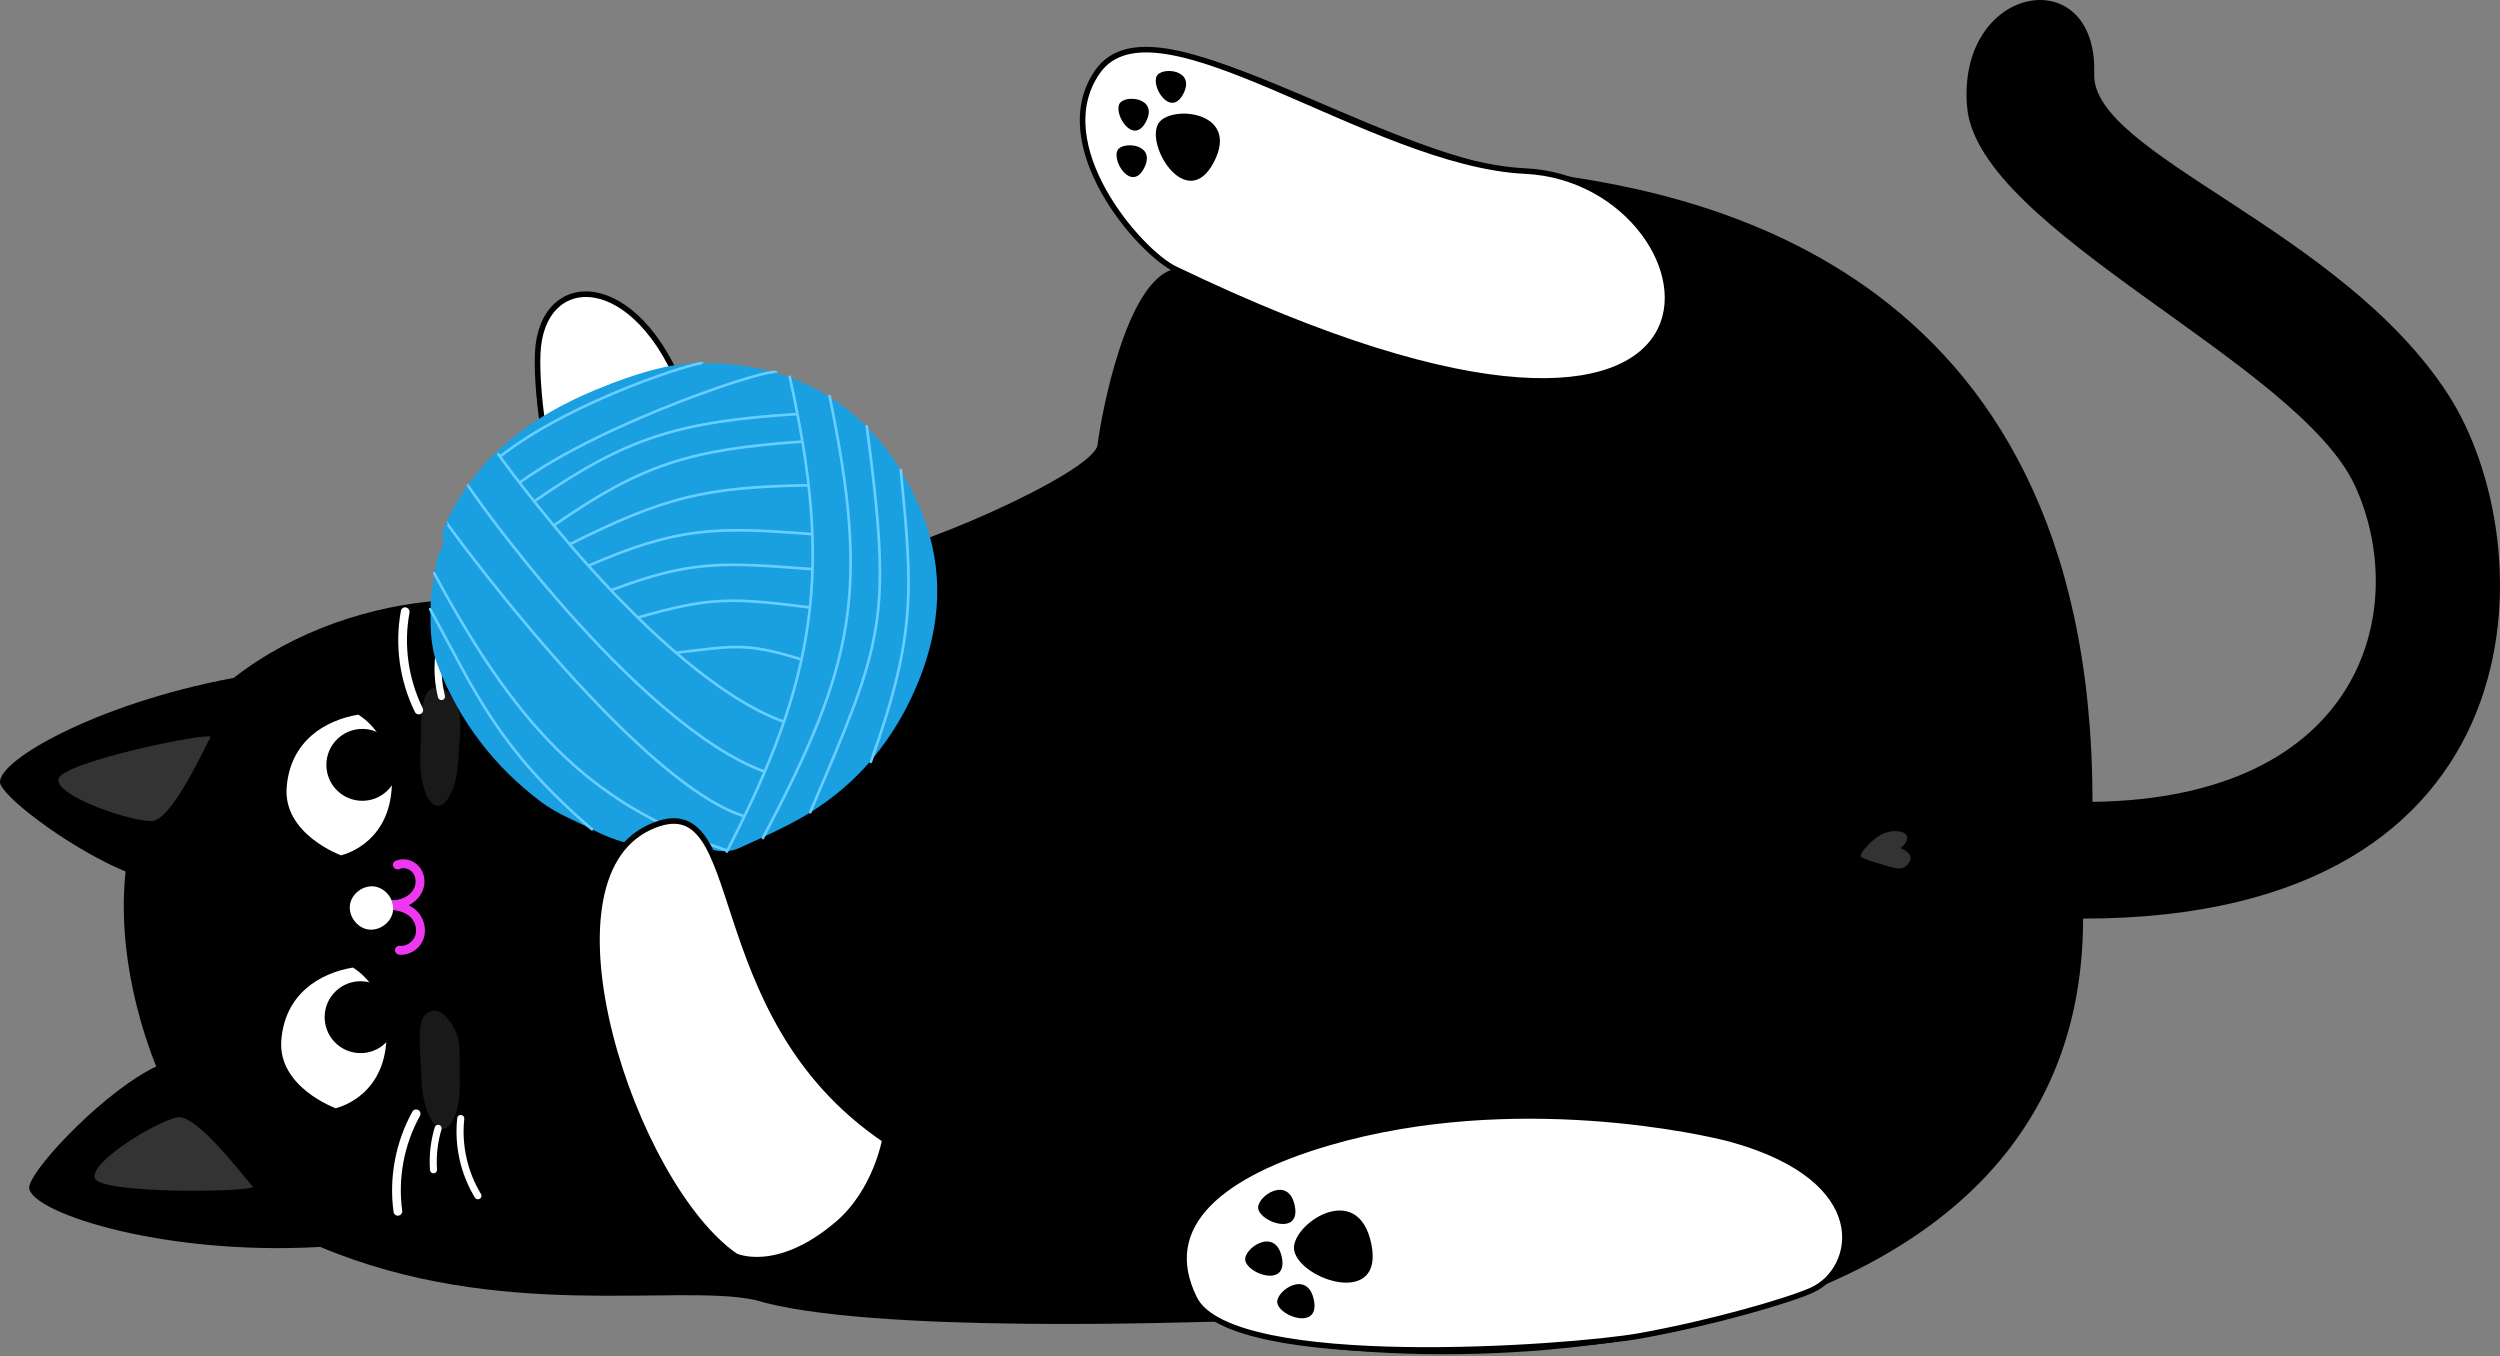 <?xml version="1.0" encoding="utf-8"?>
<svg xmlns="http://www.w3.org/2000/svg" fill="none" height="100%" overflow="visible" preserveAspectRatio="none" style="display: block;" viewBox="0 0 448 243" width="100%">
<rect x="0" y="0" width="448" height="243" fill="#808080" stroke="none"/>
<g id="Group 120">
<g id="Group">
<g id="Group_2">
<path d="M218.116 236.835C214.963 236.835 155.577 239.141 135.252 232.945C121.255 229.978 89.394 236.909 57.385 223.448C28.418 225.114 4.031 216.807 5.273 212.449C6.411 208.455 19.366 195.128 27.994 191.119C26.618 187.705 25.428 184.032 24.446 180.053C22.282 171.225 21.754 163.282 22.505 156.172C13.424 152.446 1.733 143.893 0.127 140.658C-1.718 136.955 16.793 126.141 41.886 121.478C63.721 104.41 97.255 103.629 107.928 115.231C103.949 110.136 95.753 77.933 96.363 63.319C96.995 48.178 114.19 47.999 122.616 70.801C126.974 82.589 144.942 99.91 153.145 99.91C161.349 99.91 196.043 84.768 196.675 79.726C197.307 74.676 201.725 50.074 210.553 48.178C204.462 44.556 187.564 25.933 196.675 12.851C206.983 -1.956 245.574 27.495 273.337 30.648C301.1 33.802 374.972 45.523 374.972 143.693C423.552 143.06 431.993 108.983 422.072 87.17C412.017 65.045 354.401 41.246 352.505 19.165C350.616 -2.915 375.939 -7.266 375.277 13.231C374.809 27.733 419.565 40.993 438.738 70.742C456.037 97.582 456.573 164.613 373.292 164.613C373.292 254.521 233.89 246.927 218.116 236.835Z" fill="black" id="Vector"/>
<path d="M31.876 200.222C35.416 199.716 44.273 211.623 45.262 212.612C46.252 213.609 17.99 214.099 17.001 211.125C16.012 208.157 28.41 200.72 31.876 200.222Z" fill="white" id="Vector_2" opacity="0.2"/>
<path d="M27.332 147.114C30.902 146.838 36.978 133.303 37.729 132.12C38.48 130.938 10.784 136.545 10.457 139.669C10.123 142.785 23.829 147.374 27.332 147.114Z" fill="white" id="Vector_3" opacity="0.2"/>
</g>
</g>
<path d="M196.668 12.866C187.557 25.956 204.164 45.121 210.545 48.193C320.949 101.323 309.883 32.396 273.329 30.656C245.634 29.347 206.975 -1.941 196.668 12.866Z" fill="white" id="Vector_4" stroke="black"/>
<g id="Group_3">
<path d="M207.519 22.236C209.385 18.696 222.445 19.738 217.499 29.101C212.784 38.048 205.325 26.394 207.519 22.236Z" fill="black" id="Vector_5"/>
<path d="M207.296 13.61C208.181 11.929 214.369 12.427 212.026 16.86C209.787 21.099 206.255 15.58 207.296 13.61Z" fill="black" id="Vector_6"/>
<path d="M200.609 18.592C201.494 16.919 207.682 17.41 205.339 21.843C203.101 26.082 199.568 20.563 200.609 18.592Z" fill="black" id="Vector_7"/>
<path d="M200.268 26.922C201.153 25.248 207.34 25.739 204.998 30.172C202.759 34.411 199.226 28.892 200.268 26.922Z" fill="black" id="Vector_8"/>
</g>
<path d="M340.549 151.959C340.549 151.959 343.167 152.966 342.147 154.528C341.003 156.282 339.592 155.545 337.56 155.003C335.528 154.466 333.536 153.666 333.488 153.587C333.44 153.512 333.361 153.012 334.05 152.233C334.735 151.455 336.819 148.827 339.768 148.939C342.716 149.051 341.884 151.151 340.549 151.959Z" fill="#333333" id="Vector_9"/>
<path d="M238.167 204.751C219.143 210.299 207.407 219.387 214.048 232.715C220.689 246.042 281.495 241.602 293.789 239.401C306.893 237.05 320.577 233.057 324.712 231.183C332.782 227.538 336.27 211.385 310.299 204.164C305.74 202.899 271.411 195.061 238.167 204.751Z" fill="white" id="Vector_10" stroke="black"/>
<g id="Group_4">
<path d="M231.927 224.11C231.019 219.626 243.35 211.088 245.752 222.958C248.05 234.314 232.998 229.391 231.927 224.11Z" fill="black" id="Vector_11"/>
<path d="M225.479 216.621C225.048 214.494 230.886 210.448 232.024 216.078C233.117 221.455 225.985 219.12 225.479 216.621Z" fill="black" id="Vector_12"/>
<path d="M223.159 225.888C222.727 223.761 228.565 219.707 229.711 225.337C230.797 230.722 223.672 228.387 223.159 225.888Z" fill="black" id="Vector_13"/>
<path d="M228.9 233.518C228.468 231.398 234.307 227.353 235.452 232.975C236.538 238.352 229.405 236.017 228.9 233.518Z" fill="black" id="Vector_14"/>
</g>
<path d="M122.609 70.823C114.182 48.021 96.988 48.2 96.356 63.342C96.006 71.664 98.52 85.69 101.48 97.166C101.48 97.166 107.162 109.682 124.379 102.32C134.798 97.865 134.798 88.182 134.798 88.182C129.384 82.686 124.587 76.178 122.609 70.823Z" fill="white" id="Vector_15" stroke="black"/>
<g id="Group_5">
<g id="Group_6">
<g id="Group_7">
<path d="M60.145 198.593C60.145 198.593 49.778 194.815 50.41 186.441C51.042 178.067 57.349 174.37 63.239 173.389C63.239 173.389 70.036 177.107 69.203 186.984C68.363 196.853 60.145 198.593 60.145 198.593Z" fill="white" id="Vector_16"/>
</g>
</g>
<g id="Group_8">
<path d="M61.105 153.272C61.105 153.272 50.737 149.494 51.37 141.12C52.002 132.745 58.308 129.049 64.199 128.067C64.199 128.067 70.996 131.786 70.163 141.662C69.323 151.532 61.105 153.272 61.105 153.272Z" fill="white" id="Vector_17"/>
</g>
<g id="Group_9">
<path d="M70.415 155.139C70.482 155.503 70.802 155.771 71.174 155.786L71.337 155.793C71.538 155.801 71.724 155.734 71.865 155.615C72.557 155.473 73.368 155.726 73.858 156.269C74.431 156.901 74.632 157.92 74.349 158.805C74.074 159.668 73.36 160.434 72.445 160.85C71.672 161.2 70.921 161.349 70.162 161.297C70.393 161.847 70.504 162.449 70.445 163.074C71.516 163.186 72.728 163.558 73.487 164.272C74.416 165.142 74.795 166.54 74.409 167.67C74.022 168.801 72.795 169.619 71.672 169.492C71.233 169.44 70.839 169.76 70.794 170.192C70.742 170.63 71.062 171.024 71.493 171.069C73.375 171.285 75.279 170.043 75.911 168.183C76.104 167.618 76.179 167.016 76.134 166.421C76.052 165.201 75.502 163.989 74.565 163.111C74.186 162.754 73.725 162.457 73.241 162.219C74.49 161.602 75.465 160.516 75.859 159.281C76.03 158.761 76.09 158.21 76.052 157.675C75.993 156.753 75.636 155.86 75.026 155.191C73.992 154.06 72.245 153.666 70.876 154.261C70.534 154.41 70.341 154.774 70.415 155.139Z" fill="#EE38F0" id="Vector_18"/>
</g>
<g id="Group_10">
<path d="M62.725 162.062C62.39 164.048 63.87 166.168 65.849 166.539C67.827 166.911 69.976 165.469 70.385 163.498C70.415 163.356 70.437 163.215 70.445 163.081C70.504 162.457 70.393 161.847 70.162 161.304C69.634 160.032 68.452 159.065 67.15 158.864C65.15 158.56 63.06 160.069 62.725 162.062Z" fill="white" id="Vector_19"/>
</g>
<g id="Group_11">
<path d="M69.802 141.273C72.127 138.581 71.829 134.515 69.137 132.19C66.445 129.865 62.378 130.162 60.053 132.854C57.728 135.546 58.026 139.613 60.718 141.938C63.41 144.263 67.477 143.965 69.802 141.273Z" fill="black" id="Vector_20"/>
</g>
<g id="Group_12">
<path d="M69.491 186.487C71.816 183.795 71.518 179.728 68.826 177.403C66.135 175.079 62.068 175.376 59.743 178.068C57.418 180.76 57.715 184.827 60.407 187.152C63.099 189.477 67.166 189.179 69.491 186.487Z" fill="black" id="Vector_21"/>
</g>
<g id="Group_13" opacity="0.1">
<path d="M75.384 133.853C75.168 136.813 75.272 139.885 76.484 142.592C76.901 143.514 77.659 144.496 78.663 144.384C79.318 144.31 79.816 143.782 80.188 143.239C82.077 140.495 82.07 136.932 82.3 133.608C82.419 131.92 82.612 130.224 82.419 128.543C82.159 126.364 79.623 121.277 76.811 123.806C75.056 125.383 75.54 131.704 75.384 133.853Z" fill="white" id="Vector_22"/>
</g>
<g id="Group_14" opacity="0.1">
<path d="M76.142 181.897C74.513 183.601 75.473 189.863 75.488 192.019C75.502 194.987 75.837 198.043 77.258 200.646C77.741 201.531 78.581 202.454 79.571 202.268C80.218 202.141 80.671 201.576 80.999 201.011C82.672 198.133 82.397 194.578 82.374 191.246C82.359 189.558 82.426 187.847 82.099 186.189C81.675 184.039 78.752 179.168 76.142 181.897Z" fill="white" id="Vector_23"/>
</g>
<g id="Group_15">
<path d="M78.313 209.712C78.321 209.675 78.321 209.63 78.313 209.593C78.15 207.154 78.418 204.729 79.117 202.379C79.221 202.044 79.027 201.687 78.693 201.591C78.358 201.487 78.001 201.68 77.904 202.015C77.161 204.506 76.871 207.079 77.049 209.675C77.072 210.024 77.376 210.292 77.726 210.262C78.038 210.24 78.276 210.002 78.313 209.712Z" fill="white" id="Vector_24"/>
</g>
<g id="Group_16">
<path d="M86.271 214.353C86.286 214.219 86.264 214.07 86.182 213.944C83.75 209.935 82.694 205.161 83.2 200.498C83.237 200.148 82.984 199.836 82.634 199.799C82.285 199.761 81.965 200.007 81.935 200.364C81.4 205.302 82.523 210.359 85.096 214.606C85.275 214.904 85.669 215 85.966 214.822C86.145 214.718 86.249 214.539 86.271 214.353Z" fill="white" id="Vector_25"/>
</g>
<g id="Group_17">
<path d="M71.978 217.446C72.067 217.298 72.104 217.119 72.074 216.933C71.279 211.154 72.402 205.13 75.25 199.976C75.466 199.59 75.332 199.106 74.953 198.906C74.573 198.697 74.09 198.839 73.889 199.225C70.877 204.684 69.68 211.065 70.527 217.186C70.587 217.617 70.981 217.915 71.412 217.84C71.658 217.811 71.859 217.655 71.978 217.446Z" fill="white" id="Vector_26"/>
</g>
<g id="Group_18">
<path d="M79.266 117.313C79.266 117.351 79.266 117.395 79.266 117.432C78.983 119.864 79.14 122.296 79.727 124.676C79.809 125.018 79.601 125.36 79.266 125.442C78.924 125.524 78.582 125.316 78.5 124.981C77.875 122.46 77.712 119.872 78.009 117.291C78.046 116.941 78.366 116.696 78.716 116.733C79.013 116.77 79.244 117.016 79.266 117.313Z" fill="white" id="Vector_27"/>
</g>
<g id="Group_19">
<path d="M87.44 113.059C87.447 113.193 87.417 113.334 87.336 113.46C84.718 117.35 83.431 122.065 83.714 126.75C83.736 127.1 83.468 127.405 83.119 127.42C82.769 127.442 82.464 127.174 82.449 126.825C82.152 121.864 83.513 116.867 86.287 112.754C86.48 112.464 86.874 112.39 87.172 112.583C87.328 112.694 87.425 112.873 87.44 113.059Z" fill="white" id="Vector_28"/>
</g>
<g id="Group_20">
<path d="M73.309 109.281C73.391 109.437 73.42 109.616 73.383 109.794C72.312 115.528 73.145 121.597 75.741 126.885C75.934 127.279 75.778 127.755 75.391 127.941C75.004 128.127 74.528 127.97 74.342 127.569C71.598 121.969 70.706 115.543 71.844 109.467C71.925 109.035 72.334 108.76 72.758 108.85C73.004 108.909 73.197 109.073 73.309 109.281Z" fill="white" id="Vector_29"/>
</g>
</g>
<g id="Group_21">
<path d="M123.456 65.156C143.648 64.026 158.232 74.364 165.252 92.012C169.276 102.134 168.599 112.293 164.583 122.147C160.53 132.098 154.008 140.279 144.711 145.894C140.829 148.236 136.62 150.051 132.492 151.963C130.886 152.706 129.115 152.684 127.323 152.193C125.055 151.583 122.69 151.405 120.355 151.665C115.208 152.215 110.478 150.899 106.008 148.586C102.996 147.024 99.784 145.819 97.039 143.759C88.516 137.371 82.321 129.212 78.446 119.284C76.981 115.55 77.108 111.609 77.197 107.719C77.249 105.473 77.956 103.212 78.149 101.048C78.298 99.367 79.569 98.066 79.376 96.965C79.093 95.299 79.696 94.191 80.291 92.979C85.831 81.54 95.306 74.587 106.73 69.857C110.776 68.183 114.896 66.726 119.165 65.759C120.823 65.387 122.534 65.283 123.456 65.156Z" fill="#1A9FE0" id="Vector_30"/>
<g id="Vector_31">
<path d="M141.506 67.514C149.248 102.044 146.452 121.254 130.246 152.602Z" fill="#1A9FE0"/>
<path d="M141.506 67.514C149.248 102.044 146.452 121.254 130.246 152.602" stroke="#68CEFF" stroke-linecap="round" stroke-width="0.481"/>
</g>
<path d="M148.66 70.98C155.837 105.867 153.271 118.845 136.716 150.163" id="Vector_32" stroke="#68CEFF" stroke-linecap="round" stroke-width="0.481"/>
<path d="M155.332 76.387C159.92 111.401 158.433 114.487 145.188 145.552" id="Vector_33" stroke="#68CEFF" stroke-linecap="round" stroke-width="0.481"/>
<g id="Vector_34">
<path d="M161.415 84.24C163.46 105.25 164.367 113.356 156.053 136.523Z" fill="#1A9FE0"/>
<path d="M161.415 84.24C163.46 105.25 164.367 113.356 156.053 136.523" stroke="#68CEFF" stroke-linecap="round" stroke-width="0.481"/>
</g>
<g id="Vector_35">
<path d="M137.052 138.293C113.684 129.799 83.14 86.419 83.876 86.939Z" fill="#1A9FE0"/>
<path d="M137.052 138.293C113.684 129.799 83.14 86.419 83.876 86.939" stroke="#68CEFF" stroke-width="0.481"/>
</g>
<g id="Vector_36">
<path d="M140.516 129.361C117.149 120.867 88.88 80.871 89.014 80.99Z" fill="#1A9FE0"/>
<path d="M140.516 129.361C117.149 120.867 88.88 80.871 89.014 80.99" stroke="#68CEFF" stroke-width="0.481"/>
</g>
<g id="Vector_37">
<path d="M133.265 146.236C113.616 140.011 79.807 93.574 80.001 93.618Z" fill="#1A9FE0"/>
<path d="M133.265 146.236C113.616 140.011 79.807 93.574 80.001 93.618" stroke="#68CEFF" stroke-width="0.481"/>
</g>
<g id="Vector_38">
<path d="M130.291 152.409C107.429 144.704 93.73 132.492 77.807 102.714Z" fill="#1A9FE0"/>
<path d="M130.291 152.409C107.429 144.704 93.73 132.492 77.807 102.714" stroke="#68CEFF" stroke-linecap="round" stroke-width="0.481"/>
</g>
<g id="Vector_39">
<path d="M106.068 148.601C88.955 133.824 85.118 123.776 77.078 109.162Z" fill="#1A9FE0"/>
<path d="M106.068 148.601C88.955 133.824 85.118 123.776 77.078 109.162" stroke="#68CEFF" stroke-linecap="round" stroke-width="0.481"/>
</g>
<g id="Vector_40">
<path d="M143.76 118.221C133.452 114.985 131.258 115.826 121.24 116.956ZM114.249 110.687C127.16 106.946 131.146 107.08 145.225 108.865Z" fill="#1A9FE0"/>
<path d="M143.76 118.221C133.452 114.985 131.258 115.826 121.24 116.956M114.249 110.687C127.16 106.946 131.146 107.08 145.225 108.865" stroke="#68CEFF" stroke-width="0.481"/>
</g>
<g id="Vector_41">
<path d="M145.612 101.992C129.511 100.787 123.992 100.311 109.52 105.77Z" fill="#1A9FE0"/>
<path d="M145.612 101.992C129.511 100.787 123.992 100.311 109.52 105.77" stroke="#68CEFF" stroke-width="0.481"/>
</g>
<g id="Vector_42">
<path d="M145.596 95.722C128.29 94.362 121.47 94.421 105.399 101.39Z" fill="#1A9FE0"/>
<path d="M145.596 95.722C128.29 94.362 121.47 94.421 105.399 101.39" stroke="#68CEFF" stroke-width="0.481"/>
</g>
<g id="Vector_43">
<path d="M145.016 86.962C126.334 87.274 119.142 89.037 102.134 97.515Z" fill="#1A9FE0"/>
<path d="M145.016 86.962C126.334 87.274 119.142 89.037 102.134 97.515" stroke="#68CEFF" stroke-width="0.481"/>
</g>
<g id="Vector_44">
<path d="M143.752 79.131C123.567 80.573 115.119 83.132 99.233 94.169Z" fill="#1A9FE0"/>
<path d="M143.752 79.131C123.567 80.573 115.119 83.132 99.233 94.169" stroke="#68CEFF" stroke-width="0.481"/>
</g>
<g id="Vector_45">
<path d="M142.941 74.185C121.656 75.553 112.375 78.32 95.805 89.795Z" fill="#1A9FE0"/>
<path d="M142.941 74.185C121.656 75.553 112.375 78.32 95.805 89.795" stroke="#68CEFF" stroke-width="0.481"/>
</g>
<g id="Vector_46">
<path d="M139.044 66.808C139.505 65.32 108.597 75.294 93.157 86.449Z" fill="#1A9FE0"/>
<path d="M139.044 66.808C139.505 65.32 108.597 75.294 93.157 86.449" stroke="#68CEFF" stroke-width="0.481"/>
</g>
<g id="Vector_47">
<path d="M125.873 65.112C125.769 64.546 102.855 71.418 89.587 81.83Z" fill="#1A9FE0"/>
<path d="M125.873 65.112C125.769 64.546 102.855 71.418 89.587 81.83" stroke="#68CEFF" stroke-width="0.481"/>
</g>
</g>
<path d="M116.451 148.229C95.367 157.912 113.498 212.471 131.794 225.084C131.794 225.084 139.209 228.602 150.089 219.335C156.954 213.489 158.567 204.26 158.567 204.26C124.855 181.458 134.776 139.81 116.451 148.229Z" fill="white" id="Vector_48" stroke="black"/>
</g>
</svg>